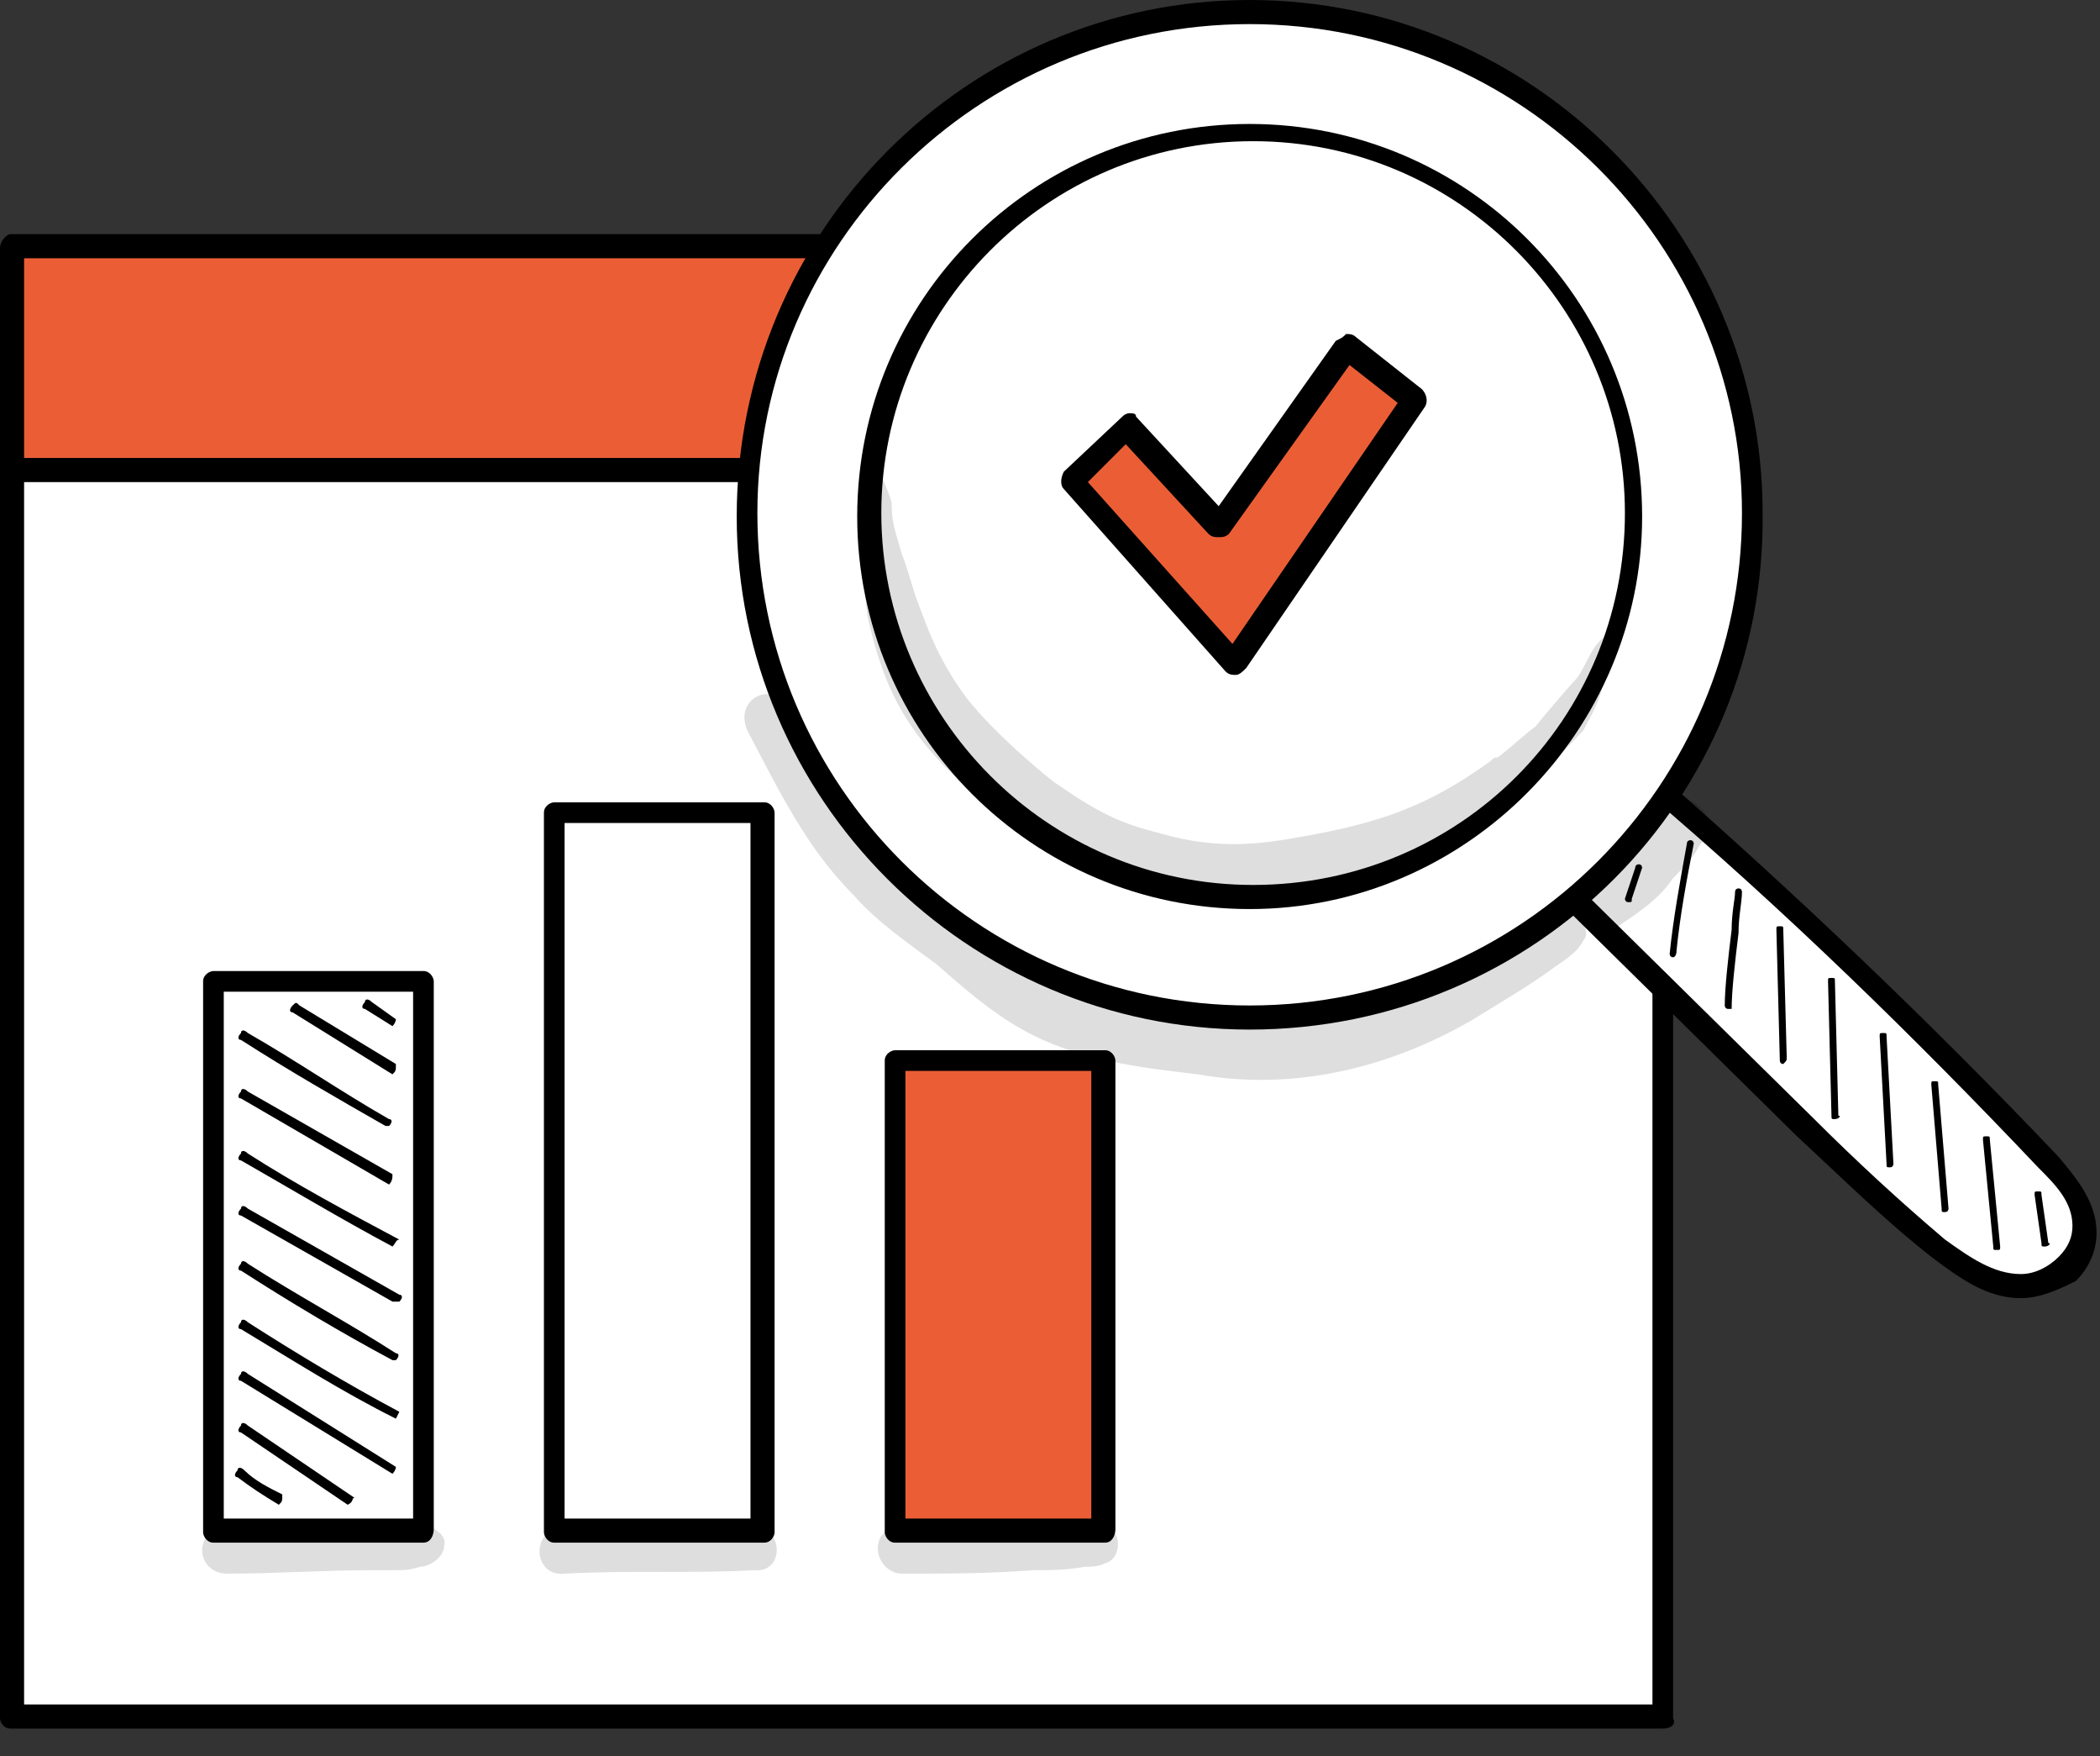 <?xml version="1.0" encoding="utf-8"?>
<!-- Generator: Adobe Illustrator 27.9.0, SVG Export Plug-In . SVG Version: 6.00 Build 0)  -->
<svg version="1.1" id="katman_1" xmlns="http://www.w3.org/2000/svg" xmlns:xlink="http://www.w3.org/1999/xlink" x="0px" y="0px"
	 viewBox="0 0 61 51" style="enable-background:new 0 0 61 51;" xml:space="preserve">
<rect x="0" y="0" width="61" height="51" fill="#333333" stroke="none"/>
<style type="text/css">
	.st0{fill:#FFFFFF;}
	.st1{fill:#EB5E35;}
	.st2{opacity:0.129;}
</style>
<path class="st0" d="M48.4,11.2h-48v38.7h48V11.2z"/>
<path d="M48.3,50.2h-48c-0.2,0-0.3-0.2-0.3-0.3V11.2c0-0.2,0.2-0.3,0.3-0.3h48c0.2,0,0.3,0.2,0.3,0.3v38.7
	C48.7,50.1,48.5,50.2,48.3,50.2z M0.7,49.5H48v-38H0.7V49.5z"/>
<path class="st1" d="M48.4,7.2h-48v6.5h48V7.2z"/>
<path d="M48.3,14h-48C0.2,14,0,13.8,0,13.6V7.2C0,7,0.2,6.8,0.3,6.8h48c0.2,0,0.3,0.2,0.3,0.3v6.5C48.7,13.8,48.5,14,48.3,14z
	 M0.7,13.3H48V7.5H0.7V13.3z"/>
<path class="st0" d="M22.2,23.6h-6.1v20.9h6.1V23.6z"/>
<path d="M22.2,44.8h-6.1c-0.2,0-0.3-0.2-0.3-0.3V23.6c0-0.2,0.2-0.3,0.3-0.3h6.1c0.2,0,0.3,0.2,0.3,0.3v20.9
	C22.5,44.6,22.4,44.8,22.2,44.8z M16.4,44.1h5.4V23.9h-5.4V44.1z"/>
<path class="st1" d="M32.1,30.8H26v13.6h6.1V30.8z"/>
<path d="M32.1,44.8H26c-0.2,0-0.3-0.2-0.3-0.3V30.8c0-0.2,0.2-0.3,0.3-0.3h6.1c0.2,0,0.3,0.2,0.3,0.3v13.6
	C32.4,44.6,32.3,44.8,32.1,44.8z M26.3,44.1h5.4v-13h-5.4V44.1z"/>
<path class="st0" d="M12.3,28.5H6.2v15.9h6.1V28.5z"/>
<path d="M12.3,44.8H6.2c-0.2,0-0.3-0.2-0.3-0.3V28.5c0-0.2,0.2-0.3,0.3-0.3h6.1c0.2,0,0.3,0.2,0.3,0.3v15.9
	C12.6,44.6,12.5,44.8,12.3,44.8z M6.5,44.1H12V28.8H6.5V44.1z"/>
<path d="M8.1,43.7C8.1,43.7,8.1,43.7,8.1,43.7c-0.5-0.3-0.8-0.5-1.2-0.8c-0.1,0-0.1-0.1,0-0.2c0-0.1,0.1-0.1,0.2,0
	c0.3,0.3,0.7,0.5,1.1,0.7C8.2,43.6,8.2,43.6,8.1,43.7C8.2,43.7,8.2,43.7,8.1,43.7z"/>
<path d="M10.1,43.7C10.1,43.7,10.1,43.7,10.1,43.7L7,41.6c-0.1,0-0.1-0.1,0-0.2c0-0.1,0.1-0.1,0.2,0l3.1,2.1
	C10.2,43.5,10.3,43.6,10.1,43.7C10.2,43.7,10.2,43.7,10.1,43.7z"/>
<path d="M11.4,42.8C11.4,42.8,11.4,42.8,11.4,42.8L7,40.1c-0.1,0-0.1-0.1,0-0.2c0-0.1,0.1-0.1,0.2,0l4.3,2.7
	C11.5,42.6,11.5,42.7,11.4,42.8C11.5,42.8,11.4,42.8,11.4,42.8z"/>
<path d="M11.5,41.2C11.4,41.2,11.4,41.2,11.5,41.2c-1.6-0.8-3-1.7-4.5-2.6c-0.1,0-0.1-0.1,0-0.2c0-0.1,0.1-0.1,0.2,0
	c1.4,0.9,2.9,1.8,4.4,2.6C11.6,41,11.6,41,11.5,41.2C11.5,41.1,11.5,41.2,11.5,41.2z"/>
<path d="M11.4,39.5C11.4,39.5,11.4,39.5,11.4,39.5c-1.5-0.8-3-1.7-4.4-2.6c-0.1,0-0.1-0.1,0-0.2c0-0.1,0.1-0.1,0.2,0
	c1.4,0.9,2.9,1.7,4.3,2.6c0.1,0,0.1,0.1,0,0.2C11.5,39.5,11.4,39.5,11.4,39.5z"/>
<path d="M11.4,37.8C11.4,37.8,11.3,37.8,11.4,37.8l-4.4-2.5c-0.1,0-0.1-0.1,0-0.2c0-0.1,0.1-0.1,0.2,0l4.4,2.5c0.1,0,0.1,0.1,0,0.2
	C11.5,37.8,11.4,37.8,11.4,37.8z"/>
<path d="M11.4,36.2C11.4,36.2,11.4,36.2,11.4,36.2c-1.5-0.8-3-1.7-4.4-2.5c-0.1,0-0.1-0.1,0-0.2c0-0.1,0.1-0.1,0.2,0
	c1.4,0.9,2.9,1.7,4.4,2.5C11.5,36,11.5,36.1,11.4,36.2C11.5,36.2,11.4,36.2,11.4,36.2z"/>
<path d="M11.3,34.4C11.2,34.4,11.2,34.4,11.3,34.4L7,31.9c-0.1,0-0.1-0.1,0-0.2c0-0.1,0.1-0.1,0.2,0l4.2,2.4
	C11.4,34.2,11.4,34.3,11.3,34.4C11.3,34.4,11.3,34.4,11.3,34.4z"/>
<path d="M11.2,32.7C11.2,32.7,11.2,32.7,11.2,32.7c-1.4-0.8-2.8-1.6-4.2-2.5c-0.1,0-0.1-0.1,0-0.2c0-0.1,0.1-0.1,0.2,0
	c1.4,0.8,2.7,1.7,4.1,2.5c0.1,0,0.1,0.1,0,0.2C11.3,32.7,11.3,32.7,11.2,32.7z"/>
<path d="M11.4,31.2C11.4,31.2,11.3,31.2,11.4,31.2l-2.9-1.8c-0.1,0-0.1-0.1,0-0.2s0.1-0.1,0.2,0l2.8,1.7
	C11.5,31.1,11.5,31.1,11.4,31.2C11.5,31.2,11.4,31.2,11.4,31.2z"/>
<path d="M11.4,29.8C11.4,29.8,11.3,29.8,11.4,29.8l-0.8-0.5c-0.1,0-0.1-0.1,0-0.2c0-0.1,0.1-0.1,0.2,0l0.7,0.5
	C11.5,29.6,11.5,29.7,11.4,29.8C11.5,29.8,11.4,29.8,11.4,29.8z"/>
<path class="st0" d="M45.5,25.8c2.3,2.3,4.7,4.6,7,6.9c1.2,1.2,2.5,2.4,3.8,3.5c0.7,0.6,1.5,1.1,2.4,1.1c0.9,0,1.8-0.7,1.8-1.7
	c0-0.8-0.5-1.4-1-1.9c-3.7-3.9-7.6-7.7-11.7-11.2C47.1,23.6,46.3,24.7,45.5,25.8z"/>
<path d="M58.7,37.7c-1,0-1.8-0.6-2.6-1.2c-1.4-1.1-2.6-2.3-3.9-3.5l-7-6.9c-0.1-0.1-0.1-0.3,0-0.4c0.9-1.2,1.6-2.3,2.4-3.3
	c0.1-0.1,0.1-0.1,0.2-0.1c0.1,0,0.2,0,0.3,0.1c4,3.5,8,7.3,11.7,11.2c0.5,0.6,1.1,1.3,1.1,2.2c0,0.5-0.2,1-0.6,1.4
	C59.9,37.4,59.3,37.7,58.7,37.7z M45.9,25.8l6.8,6.7c1.2,1.2,2.5,2.4,3.8,3.5c0.7,0.5,1.4,1,2.2,1c0.4,0,0.8-0.2,1.1-0.5
	c0.3-0.3,0.4-0.6,0.4-0.9c0-0.7-0.5-1.2-1-1.7c-3.6-3.8-7.4-7.5-11.4-10.9C47.3,23.9,46.6,24.8,45.9,25.8z"/>
<path class="st0" d="M36.3,0.3c-8.1,0-14.6,6.5-14.6,14.6c0,8.1,6.5,14.6,14.6,14.6c8.1,0,14.6-6.5,14.6-14.6
	C50.9,6.9,44.4,0.3,36.3,0.3z M36.3,26c-6.1,0-11.1-5-11.1-11.1c0-6.1,5-11.1,11.1-11.1s11.1,5,11.1,11.1C47.4,21.1,42.5,26,36.3,26
	z M36.3,26c-6.1,0-11.1-5-11.1-11.1c0-6.1,5-11.1,11.1-11.1s11.1,5,11.1,11.1C47.4,21.1,42.5,26,36.3,26z"/>
<path d="M36.3,29.9c-8.2,0-14.9-6.7-14.9-14.9C21.4,6.7,28.1,0,36.3,0c8.2,0,14.9,6.7,14.9,14.9C51.3,23.2,44.6,29.9,36.3,29.9z
	 M36.3,0.7C28.4,0.7,22,7.1,22,14.9c0,7.9,6.4,14.3,14.3,14.3c7.9,0,14.3-6.4,14.3-14.3C50.6,7.1,44.2,0.7,36.3,0.7z M36.3,26.4
	c-6.3,0-11.4-5.1-11.4-11.4c0-6.3,5.1-11.4,11.4-11.4c6.3,0,11.4,5.1,11.4,11.4C47.7,21.2,42.6,26.4,36.3,26.4z M25.6,14.9
	c0,5.9,4.8,10.8,10.8,10.8s10.8-4.8,10.8-10.8c0-5.9-4.8-10.8-10.8-10.8S25.6,9,25.6,14.9z"/>
<path d="M47.3,26.2C47.3,26.2,47.3,26.2,47.3,26.2c-0.1,0-0.1-0.1-0.1-0.1l0.3-0.9c0-0.1,0.1-0.1,0.1-0.1c0.1,0,0.1,0.1,0.1,0.1
	l-0.3,0.9C47.4,26.2,47.4,26.2,47.3,26.2z"/>
<path d="M48.6,27.8C48.6,27.8,48.6,27.8,48.6,27.8c-0.1,0-0.1-0.1-0.1-0.1c0.1-1,0.3-2.1,0.5-3.2c0-0.1,0.1-0.1,0.1-0.1
	c0.1,0,0.1,0.1,0.1,0.1c-0.2,1-0.4,2.1-0.5,3.1C48.7,27.8,48.6,27.8,48.6,27.8z"/>
<path d="M50.2,29.3c-0.1,0-0.1-0.1-0.1-0.1c0-0.5,0.1-1.4,0.2-2.2c0-0.5,0.1-0.9,0.1-1.1c0-0.1,0.1-0.1,0.1-0.1
	c0.1,0,0.1,0.1,0.1,0.1c0,0.3-0.1,0.7-0.1,1.2c-0.1,0.8-0.2,1.7-0.2,2.2C50.3,29.3,50.2,29.3,50.2,29.3z"/>
<path d="M51.8,30.9c-0.1,0-0.1-0.1-0.1-0.1L51.6,27c0-0.1,0-0.1,0.1-0.1c0.1,0,0.1,0,0.1,0.1l0.1,3.7C51.9,30.8,51.9,30.8,51.8,30.9
	z"/>
<path d="M53.3,32.5c-0.1,0-0.1,0-0.1-0.1l-0.1-3.9c0-0.1,0-0.1,0.1-0.1c0.1,0,0.1,0,0.1,0.1l0.1,3.9C53.5,32.4,53.4,32.5,53.3,32.5
	L53.3,32.5z"/>
<path d="M54.9,33.9c-0.1,0-0.1,0-0.1-0.1l-0.2-3.7c0-0.1,0-0.1,0.1-0.1c0.1,0,0.1,0,0.1,0.1l0.2,3.7C55,33.8,55,33.9,54.9,33.9
	C54.9,33.9,54.9,33.9,54.9,33.9z"/>
<path d="M56.5,35.2c-0.1,0-0.1,0-0.1-0.1l-0.3-3.6c0-0.1,0-0.1,0.1-0.1c0.1,0,0.1,0,0.1,0.1l0.3,3.6C56.6,35.1,56.6,35.2,56.5,35.2
	C56.5,35.2,56.5,35.2,56.5,35.2z"/>
<path d="M58,36.3c-0.1,0-0.1,0-0.1-0.1l-0.3-3.1c0-0.1,0-0.1,0.1-0.1c0.1,0,0.1,0,0.1,0.1l0.3,3.1C58.1,36.3,58.1,36.3,58,36.3
	C58,36.3,58,36.3,58,36.3z"/>
<path d="M59.4,36.2c-0.1,0-0.1,0-0.1-0.1l-0.2-1.4c0-0.1,0-0.1,0.1-0.1c0.1,0,0.1,0,0.1,0.1l0.2,1.4C59.6,36.1,59.5,36.2,59.4,36.2
	C59.5,36.2,59.4,36.2,59.4,36.2z"/>
<g class="st2">
	<path d="M46.6,18.5c-0.4,0.3-0.5,0.8-0.8,1.2c-0.1,0.1-0.8,0.9-1.2,1.4c-0.4,0.3-0.7,0.6-1.1,0.9c-0.1,0-0.1,0-0.2,0.1
		c-1.8,1.3-3.2,1.8-5.5,2.2c-1.1,0.2-2.4,0.4-4.1-0.1c-1.2-0.3-1.8-0.6-3.1-1.5c-0.5-0.4-1.7-1.4-2.5-2.4c-0.9-1.2-1.2-2.2-1.4-2.7
		c-0.2-0.5-0.3-1-0.5-1.5c-0.2-0.7-0.3-0.9-0.3-1.5c-0.1-0.4-0.3-0.7-0.4-1.1c-0.1-0.1-0.2-0.1-0.3-0.1c-0.2,1.5-0.2,3,0,4.5
		c0.3,1.3,0.7,2.7,2,4.1c1,1.1,1.7,1.5,2.1,1.8c1,0.7,2.1,1.4,3.3,1.8c0.6,0.2,1.3,0.3,2,0.3c0,0,0,0,0,0c0.7,0.1,1.5,0.1,2.2,0.1
		c0.6,0,1.1-0.2,1.7-0.4c1.2-0.3,2.3-0.6,3.4-1.2c0.4-0.3,0.6-0.4,0.8-0.5c1.3-0.8,2.6-1.9,3.3-2.7c0.2-0.4,0.4-0.7,0.5-1.1
		c0.2-0.6,0.4-1.1,0.6-1.7C47,18.4,46.8,18.4,46.6,18.5z"/>
</g>
<g class="st2">
	<path d="M38.3,29.9c0,0,0,0-0.1,0C38.2,29.9,38.2,29.9,38.3,29.9C38.3,29.9,38.3,29.9,38.3,29.9z"/>
</g>
<g class="st2">
	<path d="M49,23.2c-0.6-0.2-0.9,0.2-1.2,0.7c0,0,0,0,0,0c-0.5,0.6-0.6,0.5-1.4,1.2c0,0,0,0,0,0c-0.2,0.1-0.3,0.2-0.4,0.4
		c-0.3,0.3-0.3,0.7-0.1,1c-0.3-0.1-0.6,0.1-0.9,0.3c-0.2,0.1-0.6,0.4-0.7,0.5c-0.9,0.6-2.8,1.6-3.2,1.7c-0.9,0.3-1.7,0.6-2.7,0.7
		c0.1,0,0.1,0,0.2,0c-0.1,0-0.2,0-0.3,0c0,0,0,0-0.1,0c0,0-0.1,0-0.1,0c0,0,0,0,0.1,0c0,0,0,0-0.1,0c-1.2,0.2-2.5,0.1-3.7-0.1
		c-0.5-0.1-1-0.1-1.9-0.3c-0.5-0.1-1-0.3-1.5-0.5c0,0,0,0,0,0c0,0,0,0,0,0c0,0-0.1,0-0.1,0c-1.2-0.5-1.5-1-2.6-1.9
		c-0.9-0.7-1.4-1-2.4-1.9c-1.3-1.2-1.9-2.5-2.9-4.3c-0.4-1-1.7-0.5-1.3,0.5c0.9,1.7,1.7,3.4,3.1,4.8c0.7,0.8,1.6,1.4,2.4,2
		c0.8,0.7,1.6,1.4,2.5,1.9c1.6,0.9,3.4,1.1,5.1,1.3c2.8,0.5,5.6-0.2,8-1.6c0.8-0.5,1.5-0.9,2.2-1.4c0.4-0.3,0.8-0.5,1-0.9
		c0.1-0.1,0.1-0.3,0-0.4c0.3,0.2,0.6,0.2,1,0c0.6-0.4,1.2-0.8,1.6-1.4c0.3-0.3,0.6-0.6,0.8-1C49.9,24.1,49.6,23.4,49,23.2z"/>
</g>
<path class="st1" d="M32.9,12.4L31.1,14l4.7,5.3l5.2-7.6l-1.9-1.5l-3.7,5.2L32.9,12.4z"/>
<path d="M35.9,19.6c-0.1,0-0.2,0-0.3-0.1l-4.7-5.3c-0.1-0.1-0.1-0.3,0-0.5l1.7-1.6c0.1-0.1,0.2-0.1,0.2-0.1c0.1,0,0.2,0,0.2,0.1
	l2.4,2.6l3.4-4.8C39,9.8,39,9.8,39.1,9.7c0.1,0,0.2,0,0.3,0.1l1.9,1.5c0.1,0.1,0.2,0.3,0.1,0.5l-5.2,7.6
	C36.1,19.5,36,19.6,35.9,19.6C35.9,19.6,35.9,19.6,35.9,19.6z M31.6,14l4.2,4.7l4.8-7l-1.4-1.1l-3.5,4.9c-0.1,0.1-0.2,0.1-0.3,0.1
	c-0.1,0-0.2,0-0.3-0.1l-2.4-2.6L31.6,14z"/>
<g class="st2">
	<path d="M11.9,44.4C12,44.4,12,44.4,11.9,44.4C12,44.4,12,44.4,11.9,44.4z"/>
</g>
<g class="st2">
	<path d="M12.2,44.3c0,0-0.1,0-0.1,0c0,0,0,0,0,0c0,0,0,0,0,0c0,0,0,0,0,0c0,0,0,0,0,0c0,0-0.1,0-0.1,0c0,0,0,0,0,0c0,0,0,0,0,0
		c-0.2-0.1-0.4-0.1-0.6-0.1c-1.1,0-2.2,0.1-3.3,0.1c-0.6,0-1.2-0.1-1.8,0.1c-0.7,0.3-0.5,1.3,0.3,1.3c1.4,0,2.8-0.1,4.2-0.1
		c0.2,0,0.4,0,0.6,0c0,0,0.1,0,0.1,0c0.2,0,0.4,0,0.7-0.1c-0.1,0-0.1,0-0.2,0c0,0,0.1,0,0.1,0c0,0,0,0,0,0c0,0,0.1,0,0.1,0
		c0.3,0,0.7-0.3,0.7-0.6C13,44.6,12.6,44.3,12.2,44.3z"/>
</g>
<g class="st2">
	<path d="M21.8,44.3c-0.4,0-0.8,0-1.2,0c-0.8,0-1.7,0-2.5,0c-0.7,0.1-1.4-0.1-2,0.1c-0.7,0.3-0.5,1.4,0.3,1.3c1.8-0.1,3.7,0,5.5-0.1
		C22.8,45.7,22.8,44.3,21.8,44.3z"/>
</g>
<g class="st2">
	<path d="M32.3,44.4c-0.4-0.4-1.2-0.1-1.7-0.2c-1.1,0-2.2,0.1-3.4,0.1c-0.3,0-0.6,0-0.8,0c-0.1,0-0.3-0.1-0.4,0
		c-0.2,0.1-0.3,0.2-0.4,0.3c-0.3,0.5,0.1,1.1,0.6,1.1c1.3,0,2.5,0,3.8-0.1c0.5,0,1,0,1.5-0.1c0.2,0,0.4,0,0.6-0.1
		C32.5,45.3,32.6,44.7,32.3,44.4z"/>
</g>
</svg>
